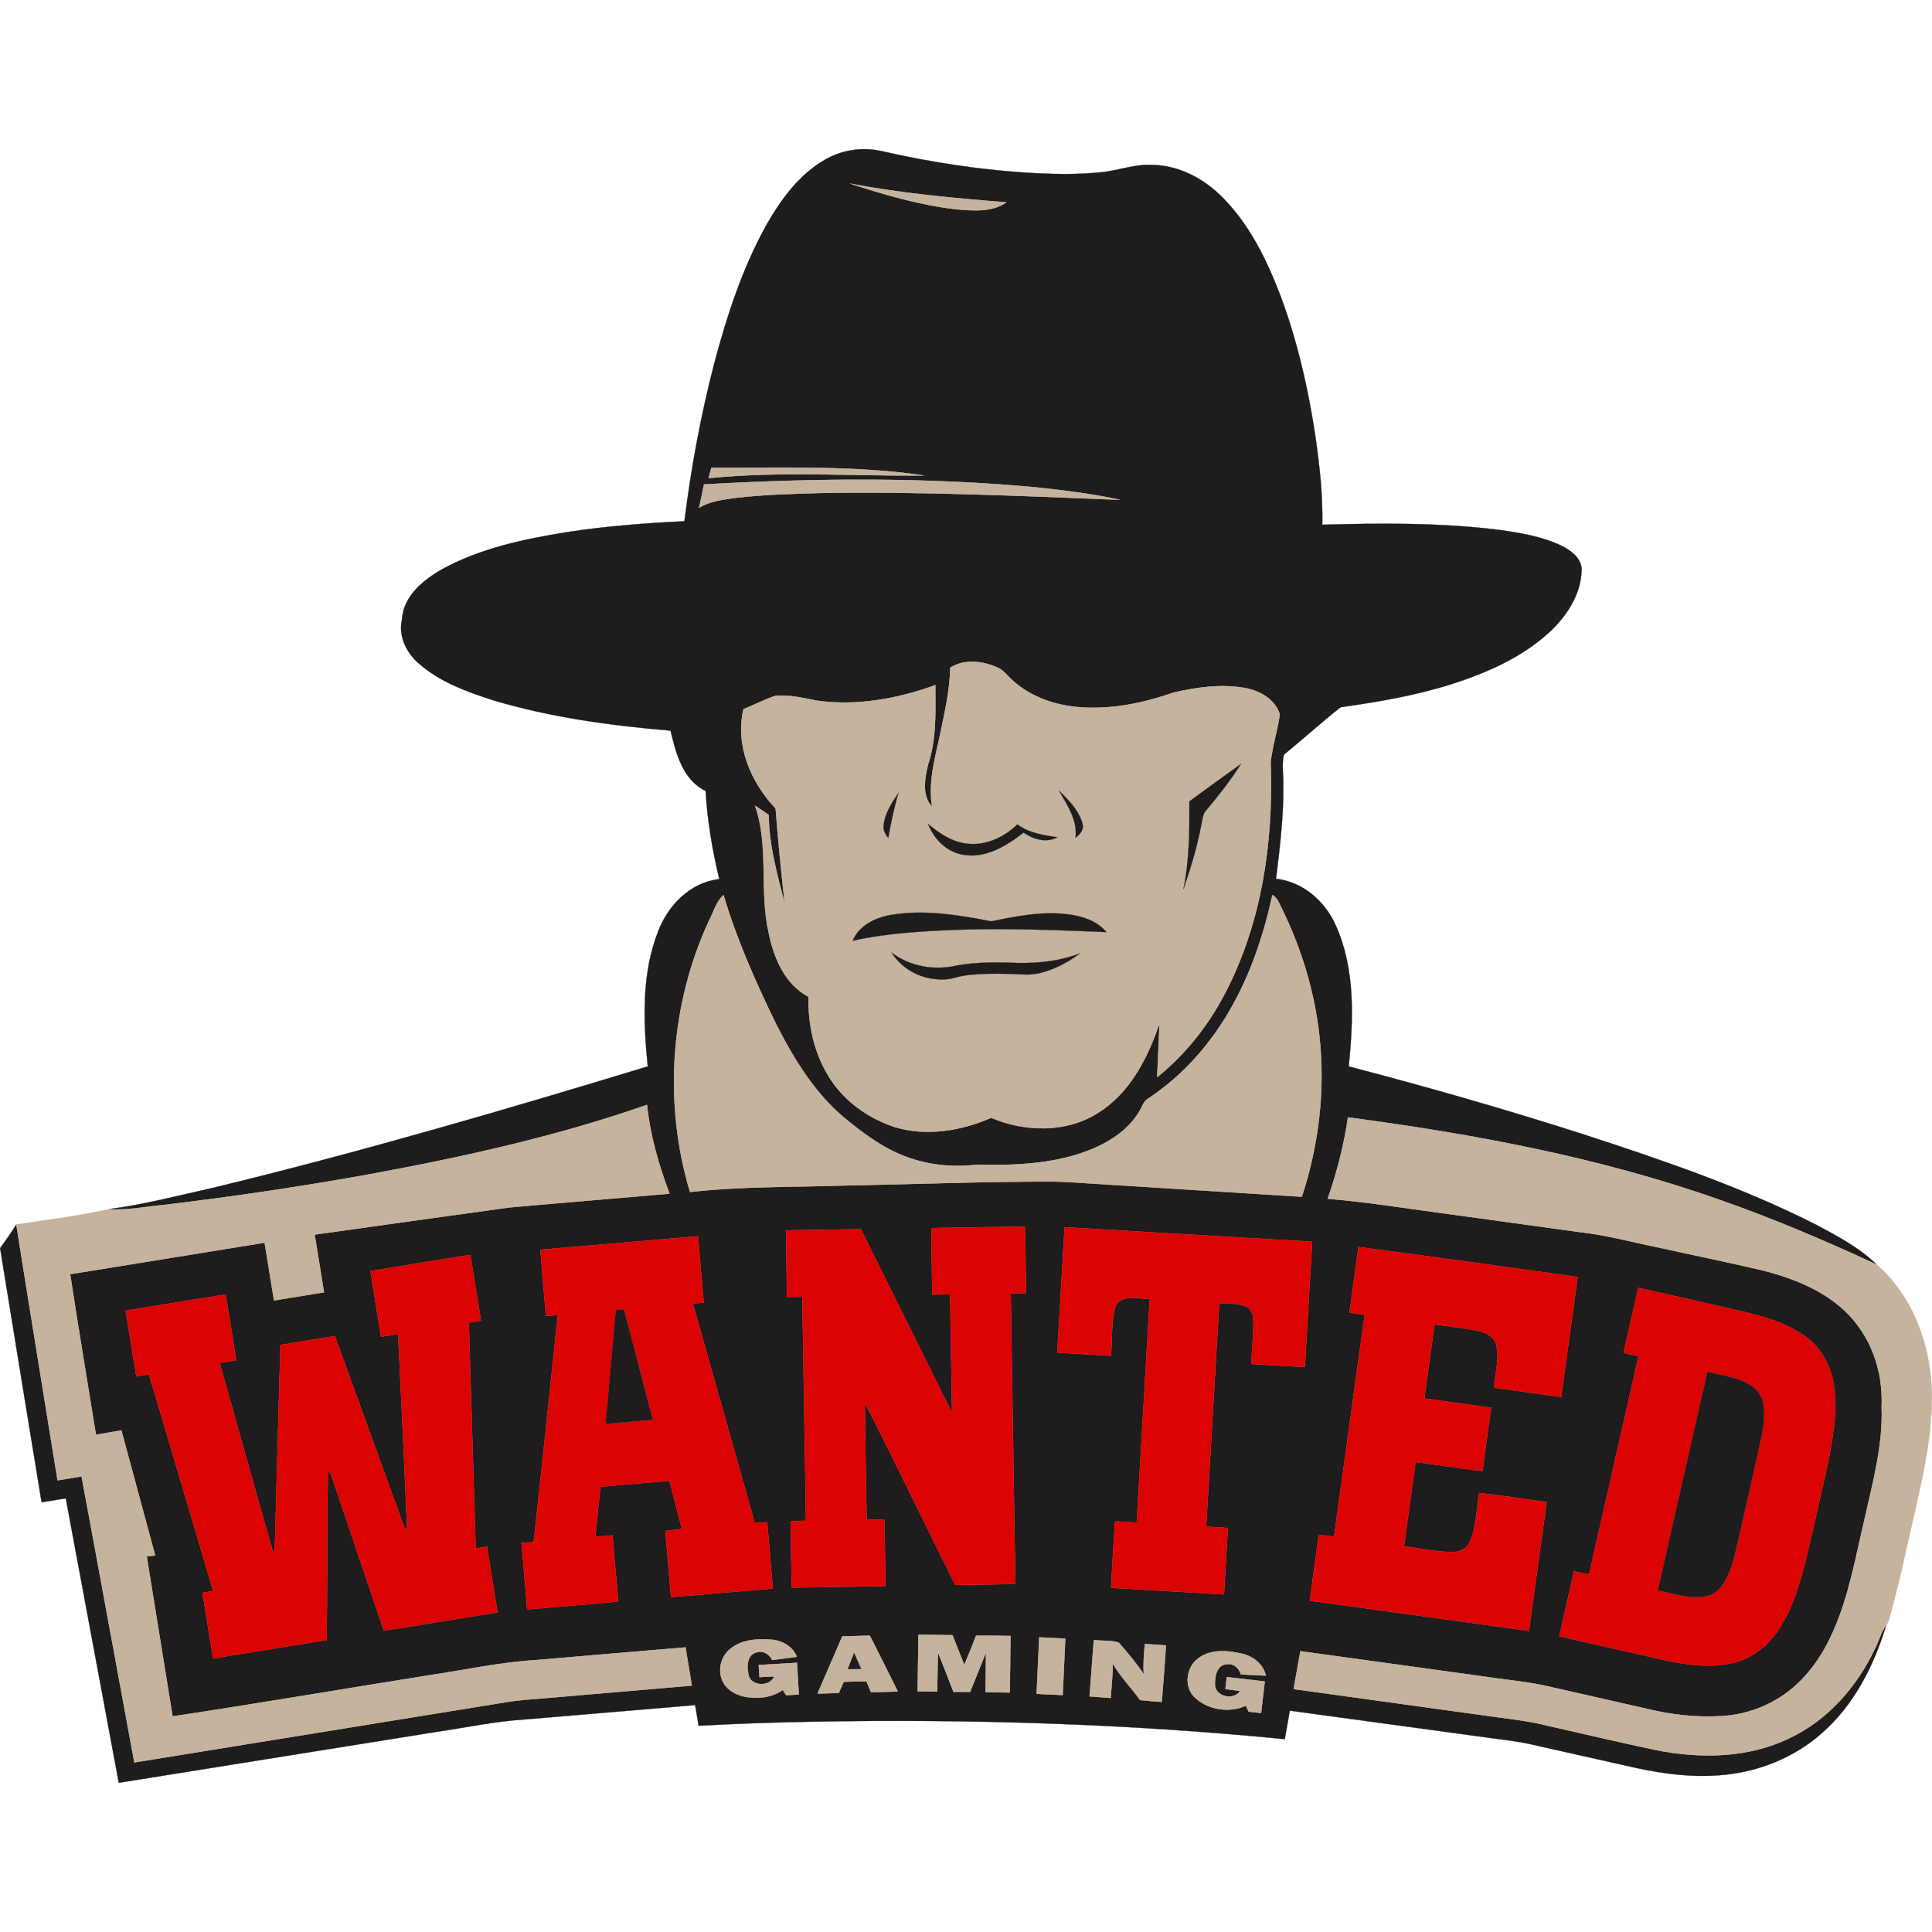 <?xml version="1.0" encoding="utf-8"?>
<svg xmlns="http://www.w3.org/2000/svg" xmlns:xlink="http://www.w3.org/1999/xlink" version="1.1" id="Layer_1" x="0px" y="0px" viewBox="0 0 797.18 797.18" style="enable-background:new 0 0 797.18 797.18;">
<style type="text/css">
	.st0{fill:#1E1C1C;stroke:#1E1C1C;stroke-width:0.094;}
	.st1{fill:#C5B39D;stroke:#C5B39D;stroke-width:0.094;}
	.st2{fill:#DB0303;stroke:#DB0303;stroke-width:0.094;}
</style>
<path class="st0" d="M340.388,65.897c6.92-4.01,15.3-5.32,23.12-3.6c21.19,4.84,42.76,8.11,64.47,9.21&#xD;&#xA;	c8.75,0.4,17.54,0.49,26.26-0.42c7-0.64,13.71-3.37,20.82-3.05c11.35,0.03,21.98,5.76,29.74,13.78&#xD;&#xA;	c10.9,11.14,17.87,25.41,23.41,39.81c7.12,18.98,11.64,38.86,14.63,58.88c1.68,11.92,3.03,23.95,2.77,36.01&#xD;&#xA;	c24.51-0.68,49.14-0.89,73.51,2.19c8.67,1.25,17.51,2.74,25.46,6.61c3.67,1.89,7.66,4.8,8.05,9.27&#xD;&#xA;	c-0.02,10.54-6.26,19.89-13.83,26.73c-11.33,10.21-25.62,16.43-40,21.01c-14.85,4.72-30.26,7.3-45.65,9.5&#xD;&#xA;	c-7.98,6.3-15.53,13.17-23.42,19.6c-0.94,4.34-0.06,8.77-0.22,13.16c0.11,12.74-1.45,25.4-2.99,38.02&#xD;&#xA;	c10.98,1.19,20.13,9.15,24.55,19.02c8.28,18.22,7.37,38.94,5.46,58.41c32.33,8.42,64.45,17.64,96.27,27.82&#xD;&#xA;	c32.81,10.71,65.67,21.84,96.52,37.46c8.79,4.71,17.83,9.42,25.02,16.46c-21.16-9.8-42.63-18.97-64.66-26.67&#xD;&#xA;	c-49.56-17.52-101.49-27.19-153.49-34.06c-1.61,11.44-4.59,22.66-8.35,33.58c15.48,1.26,30.81,3.76,46.2,5.8&#xD;&#xA;	c19.31,2.66,38.62,5.33,57.93,7.98c10.88,1.2,21.45,4.13,32.15,6.29c14.39,3.19,28.84,6.13,43.19,9.49&#xD;&#xA;	c14.99,3.81,30.47,10.34,39.69,23.39c6.9,9.47,9.92,21.36,9.4,32.99c0.6,15.51-3.56,30.58-6.9,45.58&#xD;&#xA;	c-3.73,15.72-6.43,31.85-12.99,46.73c-4.13,9.51-10.1,18.44-18.37,24.85c-7.99,6.23-17.95,9.88-28.07,10.36&#xD;&#xA;	c-10.5,0.64-21.03-0.64-31.22-3.16c-12.59-2.87-25.19-5.71-37.77-8.58c-9.5-2.39-19.29-3.12-28.94-4.61&#xD;&#xA;	c-25.2-3.48-50.39-6.96-75.59-10.43c-0.94,5.2-1.86,10.41-2.77,15.63c28.1,3.91,56.2,7.76,84.3,11.65&#xD;&#xA;	c6.89,0.93,13.82,1.74,20.56,3.51c14.83,3.31,29.61,6.86,44.48,9.98c18.42,3.7,38.4,3.42,55.55-5.01&#xD;&#xA;	c15.49-7.39,27.39-20.92,34.71-36.26c1.8-3.34,2.67-7.14,4.91-10.23c-5.04,16.72-13.31,33.03-26.65,44.64&#xD;&#xA;	c-11.26,9.96-25.83,15.82-40.74,17.16c-12.17,1.18-24.42-0.38-36.3-3c-13.44-3.01-26.88-6.03-40.31-9.05&#xD;&#xA;	c-7.95-2.03-16.15-2.65-24.24-3.87c-25.95-3.54-51.89-7.11-77.84-10.62c-0.69,3.92-1.38,7.84-2.08,11.76&#xD;&#xA;	c-64.45-6.32-129.28-8.37-194.02-7.22c-15.96,0.28-31.91,0.83-47.85,1.69c-0.47-2.84-0.96-5.68-1.42-8.51&#xD;&#xA;	c-23.29,1.95-46.58,3.93-69.87,5.89c-12.43,0.72-24.62,3.38-36.92,5.17c-43.68,7-87.35,14.01-131.04,21&#xD;&#xA;	c-7.29-39.12-14.56-78.24-21.86-117.36c-3.33,0.53-6.66,1.07-9.99,1.59c-5.7-34.94-11.48-69.87-17.11-104.82&#xD;&#xA;	c2.27-3.24,4.65-6.4,6.67-9.79c5.57,35.21,11.34,70.39,17.03,105.58c3.3-0.53,6.6-1.06,9.9-1.61&#xD;&#xA;	c7.34,39.32,14.49,78.68,21.78,118.01c51.24-8.32,102.49-16.59,153.73-24.92c5.22-0.88,10.52-1.13,15.8-1.61&#xD;&#xA;	c20.17-1.73,40.35-3.43,60.52-5.18c-0.87-5.26-1.77-10.52-2.63-15.77c-20.56,1.7-41.11,3.49-61.66,5.23&#xD;&#xA;	c-14.81,0.88-29.32,4.1-43.97,6.25c-35.34,5.61-70.61,11.67-106,16.99c-3.56-22.02-7.14-44.03-10.68-66.04&#xD;&#xA;	c0.88-0.08,2.63-0.24,3.51-0.32c-4.65-17.22-9.3-34.44-13.97-51.65c-3.5,0.59-7,1.19-10.49,1.8c-3.55-22.08-7.27-44.14-10.64-66.24&#xD;&#xA;	c26.74-4.34,53.49-8.68,80.24-12.99c1.3,7.94,2.56,15.88,3.87,23.83c6.88-1.12,13.76-2.22,20.64-3.36&#xD;&#xA;	c-1.3-7.94-2.59-15.88-3.86-23.82c26.83-3.75,53.65-7.54,80.49-11.21c21.97-1.98,43.96-3.74,65.93-5.67&#xD;&#xA;	c-4.42-11.82-8-24.06-9.28-36.66c-37.1,12.96-75.58,21.48-114.17,28.59c-28.12,5.08-56.4,9.27-84.77,12.66&#xD;&#xA;	c-7.71,0.67-15.39,2.39-23.16,1.8c14.55-1.88,28.79-5.64,43.1-8.82c60.32-14.61,119.93-32.02,179.3-50.08&#xD;&#xA;	c-1.85-18.59-2.66-38.16,4.33-55.86c4.11-10.72,13.36-20.13,25.18-21.42c-2.85-11.94-4.94-24.09-5.63-36.37&#xD;&#xA;	c-9.45-4.6-12.26-15.52-14.48-24.9c-24.67-2.07-49.38-5.43-73.15-12.52c-10.85-3.49-21.97-7.51-30.66-15.13&#xD;&#xA;	c-5.14-4.41-8.58-11.3-7.02-18.15c0.55-9.72,8.82-16.39,16.64-20.84c15.89-8.71,33.91-12.43,51.63-15.3&#xD;&#xA;	c15.99-2.45,32.13-3.69,48.28-4.46c2.74-21.93,6.76-43.72,12.31-65.12c5.22-19.71,11.62-39.3,21.55-57.19&#xD;&#xA;	C322.268,82.297,329.718,72.007,340.388,65.897 M350.658,75.717c14.45,4.74,29.19,9,44.35,10.69c6.77,0.53,14.37,1.23,20.25-2.92&#xD;&#xA;	C393.638,81.757,371.988,79.817,350.658,75.717 M293.508,192.997c-0.38,1.44-0.76,2.87-1.14,4.31c29.56-3.01,59.34-0.81,88.98-1.11&#xD;&#xA;	C352.268,191.927,322.798,193.137,293.508,192.997 M290.488,199.867c-0.66,3.23-1.31,6.46-2.06,9.67c4.41-2.69,9.61-3.34,14.63-4.05&#xD;&#xA;	c11.96-1.42,24.02-1.74,36.05-2.07c41.05-0.65,82.09,1.19,123.09,2.83c-11.24-2.48-22.68-3.84-34.11-5.1&#xD;&#xA;	C382.358,196.857,336.308,197.287,290.488,199.867 M392.118,275.497c-0.23,9.8-2.55,19.4-4.52,28.96c-2.07,9.3-4.62,18.82-3,28.41&#xD;&#xA;	c-4.41-4.7-2.96-11.66-1.7-17.31c3.58-10.56,3.09-21.89,3.04-32.88c-15.54,5.67-32.41,8.73-48.92,6.41&#xD;&#xA;	c-5.63-1.09-11.3-2.49-17.07-1.99c-4.51,1.52-8.74,3.74-13.16,5.49c-3.55,14.86,3.02,30.28,13.24,40.99&#xD;&#xA;	c1,13.12,2.31,26.21,3.77,39.29c-3.11-11.98-6.49-24.09-6.61-36.57c-1.81-1.38-3.75-2.59-5.64-3.85c5.86,16.82,1.7,34.91,5.55,52.07&#xD;&#xA;	c2.02,10.45,6.63,21.56,16.51,26.8c-0.24,11.3,2.23,22.84,8.15,32.55c6.04,10.12,16.14,17.4,27.22,21.12&#xD;&#xA;	c13.21,4.04,27.55,1.67,40-3.76c13.89,5.86,30.79,6.34,43.85-1.89c13.33-8.14,20.77-22.78,25.61-37.12&#xD;&#xA;	c-0.29,7.41-0.66,14.82-0.97,22.23c10.52-8.39,19.19-18.96,25.85-30.63c16.94-29.97,22.22-65.25,20.98-99.27&#xD;&#xA;	c0.7-6.7,2.9-13.16,3.77-19.84c-1.95-6.1-8.11-9.66-14.1-10.78c-9.89-1.82-20.08-0.4-29.78,1.85c-12.2,4.27-25.15,6.97-38.12,6.08&#xD;&#xA;	c-10.42-0.69-20.97-4.24-28.67-11.5c-1.94-1.72-3.46-4.05-5.98-4.98C405.368,272.687,397.948,271.797,392.118,275.497&#xD;&#xA;	 M292.498,379.977c-16.04,34.74-18.75,75.23-7.8,111.87c21.07-2.38,42.29-1.99,63.45-2.68c27.98-0.52,55.96-1.61,83.96-1.64&#xD;&#xA;	c7.35-0.08,14.68,0.67,22.02,1.06c27.68,1.73,55.36,3.5,83.04,5.22c6.98-21.27,9.71-44.01,7.25-66.28&#xD;&#xA;	c-1.95-18.07-7.29-35.7-15.2-52.03c-1.17-2.22-1.94-4.87-4.19-6.24c-3.42,15.6-8.4,30.97-16.14,44.99&#xD;&#xA;	c-8.44,15.5-20.33,29.29-35.12,39.03c-2,1.1-2.5,3.48-3.65,5.28c-4.18,7.13-11.31,12-18.75,15.25c-15.18,6.48-32.02,7.15-48.29,6.75&#xD;&#xA;	c-9.97,1.22-20.22,0.2-29.62-3.43c-9.13-3.43-17.03-9.35-24.53-15.45c-12.86-10.57-21.6-25.09-29.01-39.77&#xD;&#xA;	c-8.26-17.04-16.02-34.41-21.36-52.61C295.418,372.067,294.438,376.397,292.498,379.977 M384.238,506.717&#xD;&#xA;	c0.11,9.16,0.29,18.31,0.41,27.47c2.46-0.05,4.92-0.07,7.39-0.1c0.22,16.28,0.53,32.57,0.77,48.85&#xD;&#xA;	c-12.54-25.24-25.04-50.5-37.56-75.75c-10.32,0.12-20.64,0.31-30.95,0.48c0.11,9.16,0.29,18.32,0.42,27.48&#xD;&#xA;	c2.11-0.04,4.22-0.05,6.33-0.08c0.53,30.81,1,61.62,1.5,92.43c-2.12,0.02-4.23,0.06-6.34,0.1c0.15,9.16,0.29,18.33,0.45,27.49&#xD;&#xA;	c12.9-0.2,25.81-0.41,38.72-0.62c-0.15-9.17-0.27-18.33-0.46-27.5c-2.44,0.04-4.88,0.07-7.31,0.13c-0.29-16.07-0.62-32.14-0.73-48.2&#xD;&#xA;	c12.69,24.89,24.82,50.08,37.27,75.1c8.27-0.13,16.55-0.26,24.82-0.4c-0.61-39.98-1.3-79.95-1.91-119.93&#xD;&#xA;	c2.1-0.04,4.21-0.08,6.33-0.11c-0.15-9.16-0.28-18.32-0.45-27.48C410.038,506.297,397.138,506.457,384.238,506.717 M439.268,506.357&#xD;&#xA;	c-1.01,17.25-2.05,34.5-3.03,51.76c7.37,0.43,14.74,0.86,22.11,1.29c0.78-6.84-0.02-13.97,2-20.59c2.71-5.02,9.44-2.8,14.05-2.85&#xD;&#xA;	c-1.77,30.76-3.6,61.51-5.38,92.26c-3-0.16-5.99-0.33-8.98-0.5c-0.58,9.14-1.09,18.29-1.61,27.44c15.53,0.92,31.07,1.83,46.61,2.74&#xD;&#xA;	c0.55-9.15,1.09-18.29,1.61-27.44c-2.99-0.19-5.98-0.38-8.96-0.55c1.78-30.76,3.58-61.52,5.41-92.28c3.77,0.33,7.77-0.01,11.3,1.6&#xD;&#xA;	c2.31,1.14,2.74,3.99,2.78,6.31c-0.04,5.76-0.65,11.5-0.87,17.26c7.36,0.44,14.73,0.87,22.1,1.29c1.01-17.25,2.04-34.5,3.02-51.75&#xD;&#xA;	C507.378,510.337,473.318,508.327,439.268,506.357 M222.938,515.647c0.75,9.12,1.56,18.24,2.32,27.37c1.62-0.13,3.25-0.26,4.88-0.38&#xD;&#xA;	c-3.33,31.22-6.46,62.46-9.96,93.65c-1.67,0.12-3.34,0.25-5,0.4c0.77,9.13,1.55,18.26,2.33,27.39c12.53-1.1,25.09-2.02,37.61-3.28&#xD;&#xA;	c-0.86-9.1-1.56-18.2-2.37-27.3c-2.37,0.19-4.75,0.37-7.11,0.58c0.7-6.88,1.39-13.75,2.13-20.62c9.48-0.85,18.97-1.64,28.45-2.44&#xD;&#xA;	c1.76,6.61,3.39,13.26,5.2,19.86c-2.29,0.41-4.61,0.52-6.91,0.78c0.76,9.12,1.53,18.24,2.33,27.36c14.01-1.16,28.02-2.41,42.03-3.55&#xD;&#xA;	c-0.72-9.14-1.54-18.26-2.31-27.39c-1.72,0.11-3.42,0.24-5.12,0.37c-8.49-30.2-17.05-60.37-25.53-90.56&#xD;&#xA;	c1.48-0.15,2.96-0.28,4.45-0.41c-0.77-9.12-1.55-18.25-2.33-27.37C266.328,511.937,244.638,513.787,222.938,515.647&#xD;&#xA;	 M560.508,514.507c-1.18,9.04-2.5,18.07-3.7,27.12c2.08,0.29,4.16,0.59,6.26,0.89c-4.2,30.52-8.41,61.03-12.62,91.55&#xD;&#xA;	c-2.1-0.29-4.19-0.56-6.28-0.83c-1.25,9.08-2.53,18.15-3.74,27.24c30.16,4.13,60.3,8.34,90.45,12.46&#xD;&#xA;	c2.44-17.73,4.9-35.45,7.32-53.18c-9.3-1.25-18.57-2.68-27.88-3.76c-1.1,6.67-1.15,13.68-3.76,20.01c-1.14,3.04-4.42,4.44-7.47,4.37&#xD;&#xA;	c-6.66-0.08-13.19-1.57-19.78-2.31c1.59-11.6,3.19-23.2,4.8-34.79c9.21,1.19,18.38,2.67,27.62,3.69c1.08-8.72,2.39-17.41,3.54-26.13&#xD;&#xA;	c-9.18-1.29-18.37-2.51-27.55-3.82c1.41-10.18,2.79-20.35,4.22-30.52c4.21,0.56,8.41,1.15,12.62,1.72&#xD;&#xA;	c4.35,0.75,10.05,1.03,12.41,5.42c2.12,6.15-0.11,12.7-0.59,18.96c9.26,1.27,18.52,2.57,27.79,3.83c2.3-16.52,4.58-33.03,6.83-49.55&#xD;&#xA;	C620.828,522.787,590.698,518.407,560.508,514.507 M152.838,524.457c1.44,9.04,2.91,18.08,4.38,27.13c2.35-0.38,4.69-0.76,7.05-1.12&#xD;&#xA;	c1.24,27.19,2.69,54.38,3.72,81.59c-2.54-4.1-3.49-8.94-5.33-13.35c-8.17-22.47-16.31-44.95-24.49-67.42&#xD;&#xA;	c-7.5,1.21-14.99,2.4-22.47,3.66c-0.79,27.92-1.53,55.84-2.31,83.76c-0.05,0.72-0.25,1.42-0.59,2.08&#xD;&#xA;	c-7.56-26.09-14.75-52.28-22.13-78.42c2.25-0.36,4.51-0.74,6.78-1.07c-1.32-9.07-2.89-18.11-4.34-27.17&#xD;&#xA;	c-13.76,2.19-27.51,4.44-41.26,6.67c1.45,9.05,2.92,18.09,4.38,27.14c1.74-0.28,3.49-0.57,5.23-0.83&#xD;&#xA;	c8.87,29.77,17.67,59.56,26.49,89.34c-1.48,0.24-2.95,0.49-4.42,0.75c1.46,9.04,2.92,18.08,4.39,27.12&#xD;&#xA;	c15.63-2.51,31.26-5.04,46.89-7.59c0.27-23.27,0.13-46.55,0.52-69.82c1.6,1.47,1.94,3.7,2.66,5.65&#xD;&#xA;	c6.74,20.12,13.64,40.18,20.36,60.3c15.68-2.39,31.31-5.05,46.97-7.55c-1.44-9.04-2.92-18.07-4.37-27.11&#xD;&#xA;	c-1.56,0.21-3.11,0.44-4.66,0.67c-0.92-31.05-1.94-62.1-2.83-93.15c1.66-0.29,3.34-0.55,5.02-0.82c-1.45-9.05-2.91-18.1-4.4-27.14&#xD;&#xA;	C180.328,519.987,166.578,522.187,152.838,524.457 M675.988,531.377c-2.04,8.93-4.08,17.86-6.06,26.81c2.04,0.45,4.1,0.94,6.15,1.41&#xD;&#xA;	c-6.79,30.03-13.62,60.05-20.41,90.08c-2.08-0.44-4.16-0.86-6.22-1.31c-2.01,8.93-4.04,17.85-6.07,26.77&#xD;&#xA;	c14.77,3.39,29.55,6.73,44.33,10.07c9.14,1.91,18.78,3.16,27.96,0.79c7.09-1.81,13.23-6.45,17.42-12.39&#xD;&#xA;	c5.94-8.38,8.99-18.36,11.62-28.17c3.11-12.72,5.85-25.53,8.78-38.29c2.43-11.35,4.76-23.02,3.33-34.67&#xD;&#xA;	c-0.98-8.15-5.03-16.04-11.73-20.93c-7.77-5.64-17.2-8.31-26.43-10.5C704.438,537.807,690.218,534.567,675.988,531.377&#xD;&#xA;	 M347.548,675.197c-3.43,7.86-6.82,15.74-10.22,23.61c2.92-0.07,5.84-0.14,8.77-0.23c0.67-1.56,1.36-3.1,2.05-4.63&#xD;&#xA;	c3.12-0.12,6.25-0.19,9.37-0.13c0.62,1.46,1.26,2.94,1.89,4.42c3.68-0.08,7.37-0.16,11.05-0.3c-3.81-7.7-7.68-15.37-11.56-23.04&#xD;&#xA;	C355.118,674.997,351.328,675.097,347.548,675.197 M378.958,674.517c-0.11,7.78-0.2,15.56-0.33,23.35c2.7,0.03,5.4,0.07,8.1,0.1&#xD;&#xA;	c0.11-5.39,0.1-10.78,0.28-16.16c2.24,5.38,4.24,10.85,6.39,16.26c2.28,0.02,4.58,0.05,6.88,0.06c2.17-5.42,4.35-10.85,6.55-16.26&#xD;&#xA;	c0,5.46-0.12,10.92-0.19,16.38c3.34,0.04,6.69,0.08,10.03,0.12c0.07-7.78,0.23-15.56,0.29-23.34c-4.74-0.03-9.48-0.23-14.21-0.09&#xD;&#xA;	c-1.54,4.03-3.17,8.04-4.87,12.01c-1.67-4.07-3.23-8.16-4.86-12.24C388.328,674.627,383.648,674.587,378.958,674.517&#xD;&#xA;	 M427.718,698.927c3.59,0.17,7.17,0.34,10.77,0.49c0.35-7.77,0.72-15.54,1.07-23.31c-3.59-0.18-7.18-0.35-10.76-0.51&#xD;&#xA;	C428.418,683.377,428.058,691.147,427.718,698.927 M301.018,680.597c-3.64,3.1-4.88,8.58-2.93,12.95c1.6,3.63,5.4,5.74,9.13,6.55&#xD;&#xA;	c5.33,1,11.23,0.47,15.73-2.81c0.36,0.55,1.07,1.66,1.43,2.21c1.74-0.12,3.48-0.23,5.24-0.33c-0.27-4.36-0.53-8.72-0.78-13.08&#xD;&#xA;	c-5.26,0.29-10.52,0.63-15.78,0.92c0.1,1.67,0.21,3.34,0.32,5.03c2.01-0.14,4.02-0.26,6.04-0.32c-1.73,4.64-10.19,4.08-10.64-1.13&#xD;&#xA;	c-0.72-3.15-0.45-7.97,3.44-8.78c2.72-0.93,5.23,0.78,6.43,3.16c3.38-0.46,6.77-0.87,10.15-1.33c-1.68-4.35-6.16-6.8-10.63-7.1&#xD;&#xA;	C312.288,676.067,305.658,676.547,301.018,680.597 M451.328,676.687c-0.59,7.76-1.2,15.51-1.77,23.27c2.9,0.23,5.81,0.46,8.72,0.67&#xD;&#xA;	c0.36-4.71,0.84-9.42,0.89-14.14c3.21,5.4,7.61,9.93,11.29,15c2.96,0.32,5.93,0.55,8.91,0.76c0.56-7.78,1.3-15.54,1.7-23.32&#xD;&#xA;	c-2.9-0.2-5.79-0.42-8.67-0.62c-0.38,4.17-0.75,8.36-0.43,12.56c-3.06-4.64-6.68-8.88-10.31-13.06&#xD;&#xA;	C458.408,676.697,454.728,677.167,451.328,676.687 M494.018,684.577c-4.54,3.61-5.48,11.15-1.4,15.45&#xD;&#xA;	c5.37,5.48,14.5,6.96,21.43,3.78c0.38,0.8,0.77,1.62,1.16,2.45c1.71,0.18,3.41,0.37,5.14,0.58c0.52-4.35,1.03-8.69,1.52-13.04&#xD;&#xA;	c-5.24-0.59-10.46-1.24-15.69-1.82c-0.2,1.64-0.38,3.29-0.56,4.96c2,0.23,4.01,0.49,6.01,0.82c-2.65,4.23-10.86,2.11-10.29-3.18&#xD;&#xA;	c-0.07-3.08,0.9-7.53,4.64-7.86c2.89-0.55,5.28,1.47,6.02,4.16c3.43,0.22,6.87,0.39,10.32,0.52c-1.05-4.84-5.36-8.09-10.02-9.09&#xD;&#xA;	C506.298,680.907,499.068,680.367,494.018,684.577z"/>
<path class="st1" d="M350.658,75.717c21.33,4.1,42.98,6.04,64.6,7.77c-5.88,4.15-13.48,3.45-20.25,2.92&#xD;&#xA;	C379.848,84.717,365.108,80.457,350.658,75.717z"/>
<path class="st1" d="M293.508,192.997c29.29,0.14,58.76-1.07,87.84,3.2c-29.64,0.3-59.42-1.9-88.98,1.11&#xD;&#xA;	C292.748,195.867,293.128,194.437,293.508,192.997z"/>
<path class="st1" d="M290.488,199.867c45.82-2.58,91.87-3.01,137.6,1.28c11.43,1.26,22.87,2.62,34.11,5.1&#xD;&#xA;	c-41-1.64-82.04-3.48-123.09-2.83c-12.03,0.33-24.09,0.65-36.05,2.07c-5.02,0.71-10.22,1.36-14.63,4.05&#xD;&#xA;	C289.178,206.327,289.828,203.097,290.488,199.867z"/>
<path class="st1" d="M392.118,275.497c5.83-3.7,13.25-2.81,19.3-0.12c2.52,0.93,4.04,3.26,5.98,4.98&#xD;&#xA;	c7.7,7.26,18.25,10.81,28.67,11.5c12.97,0.89,25.92-1.81,38.12-6.08c9.7-2.25,19.89-3.67,29.78-1.85&#xD;&#xA;	c5.99,1.12,12.15,4.68,14.1,10.78c-0.87,6.68-3.07,13.14-3.77,19.84c1.24,34.02-4.04,69.3-20.98,99.27&#xD;&#xA;	c-6.66,11.67-15.33,22.24-25.85,30.63c0.31-7.41,0.68-14.82,0.97-22.23c-4.84,14.34-12.28,28.98-25.61,37.12&#xD;&#xA;	c-13.06,8.23-29.96,7.75-43.85,1.89c-12.45,5.43-26.79,7.8-40,3.76c-11.08-3.72-21.18-11-27.22-21.12&#xD;&#xA;	c-5.92-9.71-8.39-21.25-8.15-32.55c-9.88-5.24-14.49-16.35-16.51-26.8c-3.85-17.16,0.31-35.25-5.55-52.07&#xD;&#xA;	c1.89,1.26,3.83,2.47,5.64,3.85c0.12,12.48,3.5,24.59,6.61,36.57c-1.46-13.08-2.77-26.17-3.77-39.29&#xD;&#xA;	c-10.22-10.71-16.79-26.13-13.24-40.99c4.42-1.75,8.65-3.97,13.16-5.49c5.77-0.5,11.44,0.9,17.07,1.99&#xD;&#xA;	c16.51,2.32,33.38-0.74,48.92-6.41c0.05,10.99,0.54,22.32-3.04,32.88c-1.26,5.65-2.71,12.61,1.7,17.31&#xD;&#xA;	c-1.62-9.59,0.93-19.11,3-28.41C389.568,294.897,391.888,285.297,392.118,275.497 M490.758,330.657&#xD;&#xA;	c0.06,12.09,0.02,24.29-2.45,36.18c3.11-8.84,5.8-17.86,7.49-27.08c0.39-1.89,0.5-4,1.95-5.44c5.11-6.12,10.08-12.38,14.33-19.13&#xD;&#xA;	C504.938,320.297,497.858,325.497,490.758,330.657 M436.918,326.227c3.44,5.95,7.76,12.2,6.86,19.46c1.89-1.37,3.68-3.48,2.84-5.97&#xD;&#xA;	C445.078,334.267,440.908,330.037,436.918,326.227 M364.588,340.637c-0.28,1.95,0.82,3.64,1.91,5.14c1.14-6.26,2.39-12.5,4.24-18.6&#xD;&#xA;	C367.958,331.257,365.078,335.607,364.588,340.637 M382.948,339.987c2.39,6.12,7.47,11.45,14.13,12.63&#xD;&#xA;	c9.37,1.88,18.17-3.54,25.25-9.08c4.01,2.79,9.39,4.4,13.98,1.95c-5.71-0.91-11.75-1.73-16.5-5.32c-5.66,5.45-13.62,9.15-21.59,7.82&#xD;&#xA;	C392.358,347.137,387.388,343.677,382.948,339.987 M367.908,377.467c-6.52,1.07-13.37,4.22-16.06,10.69&#xD;&#xA;	c7.25-1.61,14.61-2.62,22.01-3.26c27.51-2.4,55.16-1.49,82.7-0.28c-4.04-4.85-10.43-6.75-16.48-7.44&#xD;&#xA;	c-10.44-1.21-20.86,0.89-31.04,2.97C395.548,377.557,381.628,375.207,367.908,377.467 M367.848,393.017&#xD;&#xA;	c4.14,6.58,11.53,10.73,19.26,11.07c4.28,0.62,8.27-1.39,12.47-1.77c5.47-0.58,10.98-0.65,16.48-0.49c4.31,0.1,8.7,0.76,12.96-0.31&#xD;&#xA;	c6.07-1.45,11.69-4.45,16.66-8.18c-8.12,3.2-16.93,4.12-25.59,4.01c-8.42-0.37-16.93-0.45-25.25,1.03&#xD;&#xA;	C385.658,400.547,375.398,398.847,367.848,393.017z"/>
<path class="st0" d="M490.758,330.657c7.1-5.16,14.18-10.36,21.32-15.47c-4.25,6.75-9.22,13.01-14.33,19.13&#xD;&#xA;	c-1.45,1.44-1.56,3.55-1.95,5.44c-1.69,9.22-4.38,18.24-7.49,27.08C490.778,354.947,490.818,342.747,490.758,330.657z"/>
<path class="st0" d="M436.918,326.227c3.99,3.81,8.16,8.04,9.7,13.49c0.84,2.49-0.95,4.6-2.84,5.97&#xD;&#xA;	C444.678,338.427,440.358,332.177,436.918,326.227z"/>
<path class="st0" d="M364.588,340.637c0.49-5.03,3.37-9.38,6.15-13.46c-1.85,6.1-3.1,12.34-4.24,18.6&#xD;&#xA;	C365.408,344.277,364.308,342.587,364.588,340.637z"/>
<path class="st0" d="M382.948,339.987c4.44,3.69,9.41,7.15,15.27,8c7.97,1.33,15.93-2.37,21.59-7.82c4.75,3.59,10.79,4.41,16.5,5.32&#xD;&#xA;	c-4.59,2.45-9.97,0.84-13.98-1.95c-7.08,5.54-15.88,10.96-25.25,9.08C390.418,351.437,385.338,346.107,382.948,339.987z"/>
<path class="st1" d="M292.498,379.977c1.94-3.58,2.92-7.91,6.06-10.68c5.34,18.2,13.1,35.57,21.36,52.61&#xD;&#xA;	c7.41,14.68,16.15,29.2,29.01,39.77c7.5,6.1,15.4,12.02,24.53,15.45c9.4,3.63,19.65,4.65,29.62,3.43&#xD;&#xA;	c16.27,0.4,33.11-0.27,48.29-6.75c7.44-3.25,14.57-8.12,18.75-15.25c1.15-1.8,1.65-4.18,3.65-5.28&#xD;&#xA;	c14.79-9.74,26.68-23.53,35.12-39.03c7.74-14.02,12.72-29.39,16.14-44.99c2.25,1.37,3.02,4.02,4.19,6.24&#xD;&#xA;	c7.91,16.33,13.25,33.96,15.2,52.03c2.46,22.27-0.27,45.01-7.25,66.28c-27.68-1.72-55.36-3.49-83.04-5.22&#xD;&#xA;	c-7.34-0.39-14.67-1.14-22.02-1.06c-28,0.03-55.98,1.12-83.96,1.64c-21.16,0.69-42.38,0.3-63.45,2.68&#xD;&#xA;	C273.748,455.207,276.458,414.717,292.498,379.977z"/>
<path class="st0" d="M367.908,377.467c13.72-2.26,27.64,0.09,41.13,2.68c10.18-2.08,20.6-4.18,31.04-2.97&#xD;&#xA;	c6.05,0.69,12.44,2.59,16.48,7.44c-27.54-1.21-55.19-2.12-82.7,0.28c-7.4,0.64-14.76,1.65-22.01,3.26&#xD;&#xA;	C354.538,381.687,361.388,378.537,367.908,377.467z"/>
<path class="st0" d="M367.848,393.017c7.55,5.83,17.81,7.53,26.99,5.36c8.32-1.48,16.83-1.4,25.25-1.03&#xD;&#xA;	c8.66,0.11,17.47-0.81,25.59-4.01c-4.97,3.73-10.59,6.73-16.66,8.18c-4.26,1.07-8.65,0.41-12.96,0.31&#xD;&#xA;	c-5.5-0.16-11.01-0.09-16.48,0.49c-4.2,0.38-8.19,2.39-12.47,1.77C379.378,403.747,371.988,399.597,367.848,393.017z"/>
<path class="st1" d="M152.808,484.467c38.59-7.11,77.07-15.63,114.17-28.59c1.28,12.6,4.86,24.84,9.28,36.66&#xD;&#xA;	c-21.97,1.93-43.96,3.69-65.93,5.67c-26.84,3.67-53.66,7.46-80.49,11.21c1.27,7.94,2.56,15.88,3.86,23.82&#xD;&#xA;	c-6.88,1.14-13.76,2.24-20.64,3.36c-1.31-7.95-2.57-15.89-3.87-23.83c-26.75,4.31-53.5,8.65-80.24,12.99&#xD;&#xA;	c3.37,22.1,7.09,44.16,10.64,66.24c3.49-0.61,6.99-1.21,10.49-1.8c4.67,17.21,9.32,34.43,13.97,51.65&#xD;&#xA;	c-0.88,0.08-2.63,0.24-3.51,0.32c3.54,22.01,7.12,44.02,10.68,66.04c35.39-5.32,70.66-11.38,106-16.99&#xD;&#xA;	c14.65-2.15,29.16-5.37,43.97-6.25c20.55-1.74,41.1-3.53,61.66-5.23c0.86,5.25,1.76,10.51,2.63,15.77&#xD;&#xA;	c-20.17,1.75-40.35,3.45-60.52,5.18c-5.28,0.48-10.58,0.73-15.8,1.61c-51.24,8.33-102.49,16.6-153.73,24.92&#xD;&#xA;	c-7.29-39.33-14.44-78.69-21.78-118.01c-3.3,0.55-6.6,1.08-9.9,1.61c-5.69-35.19-11.46-70.37-17.03-105.58&#xD;&#xA;	c12.72-1.97,25.6-3.43,38.16-6.31c7.77,0.59,15.45-1.13,23.16-1.8C96.408,493.737,124.688,489.547,152.808,484.467z"/>
<path class="st1" d="M556.188,461.047c52,6.87,103.93,16.54,153.49,34.06c22.03,7.7,43.5,16.87,64.66,26.67&#xD;&#xA;	c16.83,14.67,23.89,38.02,22.66,59.85c-0.6,14.55-3.88,28.8-7.05,42.96c-3.25,13.98-6.18,28.04-9.99,41.89&#xD;&#xA;	c-0.44,1.4-0.69,2.94-1.67,4.1c-2.24,3.09-3.11,6.89-4.91,10.23c-7.32,15.34-19.22,28.87-34.71,36.26&#xD;&#xA;	c-17.15,8.43-37.13,8.71-55.55,5.01c-14.87-3.12-29.65-6.67-44.48-9.98c-6.74-1.77-13.67-2.58-20.56-3.51&#xD;&#xA;	c-28.1-3.89-56.2-7.74-84.3-11.65c0.91-5.22,1.83-10.43,2.77-15.63c25.2,3.47,50.39,6.95,75.59,10.43&#xD;&#xA;	c9.65,1.49,19.44,2.22,28.94,4.61c12.58,2.87,25.18,5.71,37.77,8.58c10.19,2.52,20.72,3.8,31.22,3.16&#xD;&#xA;	c10.12-0.48,20.08-4.13,28.07-10.36c8.27-6.41,14.24-15.34,18.37-24.85c6.56-14.88,9.26-31.01,12.99-46.73&#xD;&#xA;	c3.34-15,7.5-30.07,6.9-45.58c0.52-11.63-2.5-23.52-9.4-32.99c-9.22-13.05-24.7-19.58-39.69-23.39c-14.35-3.36-28.8-6.3-43.19-9.49&#xD;&#xA;	c-10.7-2.16-21.27-5.09-32.15-6.29c-19.31-2.65-38.62-5.32-57.93-7.98c-15.39-2.04-30.72-4.54-46.2-5.8&#xD;&#xA;	C551.598,483.707,554.578,472.487,556.188,461.047z"/>
<path class="st2" d="M384.238,506.717c12.9-0.26,25.8-0.42,38.7-0.64c0.17,9.16,0.3,18.32,0.45,27.48&#xD;&#xA;	c-2.12,0.03-4.23,0.07-6.33,0.11c0.61,39.98,1.3,79.95,1.91,119.93c-8.27,0.14-16.55,0.27-24.82,0.4&#xD;&#xA;	c-12.45-25.02-24.58-50.21-37.27-75.1c0.11,16.06,0.44,32.13,0.73,48.2c2.43-0.06,4.87-0.09,7.31-0.13&#xD;&#xA;	c0.19,9.17,0.31,18.33,0.46,27.5c-12.91,0.21-25.82,0.42-38.72,0.62c-0.16-9.16-0.3-18.33-0.45-27.49c2.11-0.04,4.22-0.08,6.34-0.1&#xD;&#xA;	c-0.5-30.81-0.97-61.62-1.5-92.43c-2.11,0.03-4.22,0.04-6.33,0.08c-0.13-9.16-0.31-18.32-0.42-27.48&#xD;&#xA;	c10.31-0.17,20.63-0.36,30.95-0.48c12.52,25.25,25.02,50.51,37.56,75.75c-0.24-16.28-0.55-32.57-0.77-48.85&#xD;&#xA;	c-2.47,0.03-4.93,0.05-7.39,0.1C384.528,525.027,384.348,515.877,384.238,506.717z"/>
<path class="st2" d="M439.268,506.357c34.05,1.97,68.11,3.98,102.16,5.99c-0.98,17.25-2.01,34.5-3.02,51.75&#xD;&#xA;	c-7.37-0.42-14.74-0.85-22.1-1.29c0.22-5.76,0.83-11.5,0.87-17.26c-0.04-2.32-0.47-5.17-2.78-6.31c-3.53-1.61-7.53-1.27-11.3-1.6&#xD;&#xA;	c-1.83,30.76-3.63,61.52-5.41,92.28c2.98,0.17,5.97,0.36,8.96,0.55c-0.52,9.15-1.06,18.29-1.61,27.44&#xD;&#xA;	c-15.54-0.91-31.08-1.82-46.61-2.74c0.52-9.15,1.03-18.3,1.61-27.44c2.99,0.17,5.98,0.34,8.98,0.5c1.78-30.75,3.61-61.5,5.38-92.26&#xD;&#xA;	c-4.61,0.05-11.34-2.17-14.05,2.85c-2.02,6.62-1.22,13.75-2,20.59c-7.37-0.43-14.74-0.86-22.11-1.29&#xD;&#xA;	C437.218,540.857,438.258,523.607,439.268,506.357z"/>
<path class="st2" d="M222.938,515.647c21.7-1.86,43.39-3.71,65.09-5.54c0.78,9.12,1.56,18.25,2.33,27.37&#xD;&#xA;	c-1.49,0.13-2.97,0.26-4.45,0.41c8.48,30.19,17.04,60.36,25.53,90.56c1.7-0.13,3.4-0.26,5.12-0.37c0.77,9.13,1.59,18.25,2.31,27.39&#xD;&#xA;	c-14.01,1.14-28.02,2.39-42.03,3.55c-0.8-9.12-1.57-18.24-2.33-27.36c2.3-0.26,4.62-0.37,6.91-0.78c-1.81-6.6-3.44-13.25-5.2-19.86&#xD;&#xA;	c-9.48,0.8-18.97,1.59-28.45,2.44c-0.74,6.87-1.43,13.74-2.13,20.62c2.36-0.21,4.74-0.39,7.11-0.58c0.81,9.1,1.51,18.2,2.37,27.3&#xD;&#xA;	c-12.52,1.26-25.08,2.18-37.61,3.28c-0.78-9.13-1.56-18.26-2.33-27.39c1.66-0.15,3.33-0.28,5-0.4c3.5-31.19,6.63-62.43,9.96-93.65&#xD;&#xA;	c-1.63,0.12-3.26,0.25-4.88,0.38C224.498,533.887,223.688,524.767,222.938,515.647 M254.088,540.617&#xD;&#xA;	c-1.43,15.62-2.82,31.25-4.21,46.88c6.48-0.55,12.97-1.08,19.45-1.67c-3.96-15.19-7.84-30.4-11.91-45.56&#xD;&#xA;	C256.578,540.357,254.918,540.527,254.088,540.617z"/>
<path class="st2" d="M560.508,514.507c30.19,3.9,60.32,8.28,90.49,12.37c-2.25,16.52-4.53,33.03-6.83,49.55&#xD;&#xA;	c-9.27-1.26-18.53-2.56-27.79-3.83c0.48-6.26,2.71-12.81,0.59-18.96c-2.36-4.39-8.06-4.67-12.41-5.42&#xD;&#xA;	c-4.21-0.57-8.41-1.16-12.62-1.72c-1.43,10.17-2.81,20.34-4.22,30.52c9.18,1.31,18.37,2.53,27.55,3.82&#xD;&#xA;	c-1.15,8.72-2.46,17.41-3.54,26.13c-9.24-1.02-18.41-2.5-27.62-3.69c-1.61,11.59-3.21,23.19-4.8,34.79&#xD;&#xA;	c6.59,0.74,13.12,2.23,19.78,2.31c3.05,0.07,6.33-1.33,7.47-4.37c2.61-6.33,2.66-13.34,3.76-20.01c9.31,1.08,18.58,2.51,27.88,3.76&#xD;&#xA;	c-2.42,17.73-4.88,35.45-7.32,53.18c-30.15-4.12-60.29-8.33-90.45-12.46c1.21-9.09,2.49-18.16,3.74-27.24&#xD;&#xA;	c2.09,0.27,4.18,0.54,6.28,0.83c4.21-30.52,8.42-61.03,12.62-91.55c-2.1-0.3-4.18-0.6-6.26-0.89&#xD;&#xA;	C558.008,532.577,559.328,523.547,560.508,514.507z"/>
<path class="st2" d="M152.838,524.457c13.74-2.27,27.49-4.47,41.24-6.7c1.49,9.04,2.95,18.09,4.4,27.14&#xD;&#xA;	c-1.68,0.27-3.36,0.53-5.02,0.82c0.89,31.05,1.91,62.1,2.83,93.15c1.55-0.23,3.1-0.46,4.66-0.67c1.45,9.04,2.93,18.07,4.37,27.11&#xD;&#xA;	c-15.66,2.5-31.29,5.16-46.97,7.55c-6.72-20.12-13.62-40.18-20.36-60.3c-0.72-1.95-1.06-4.18-2.66-5.65&#xD;&#xA;	c-0.39,23.27-0.25,46.55-0.52,69.82c-15.63,2.55-31.26,5.08-46.89,7.59c-1.47-9.04-2.93-18.08-4.39-27.12&#xD;&#xA;	c1.47-0.26,2.94-0.51,4.42-0.75c-8.82-29.78-17.62-59.57-26.49-89.34c-1.74,0.26-3.49,0.55-5.23,0.83&#xD;&#xA;	c-1.46-9.05-2.93-18.09-4.38-27.14c13.75-2.23,27.5-4.48,41.26-6.67c1.45,9.06,3.02,18.1,4.34,27.17c-2.27,0.33-4.53,0.71-6.78,1.07&#xD;&#xA;	c7.38,26.14,14.57,52.33,22.13,78.42c0.34-0.66,0.54-1.36,0.59-2.08c0.78-27.92,1.52-55.84,2.31-83.76&#xD;&#xA;	c7.48-1.26,14.97-2.45,22.47-3.66c8.18,22.47,16.32,44.95,24.49,67.42c1.84,4.41,2.79,9.25,5.33,13.35&#xD;&#xA;	c-1.03-27.21-2.48-54.4-3.72-81.59c-2.36,0.36-4.7,0.74-7.05,1.12C155.748,542.537,154.278,533.497,152.838,524.457z"/>
<path class="st2" d="M675.988,531.377c14.23,3.19,28.45,6.43,42.67,9.67c9.23,2.19,18.66,4.86,26.43,10.5&#xD;&#xA;	c6.7,4.89,10.75,12.78,11.73,20.93c1.43,11.65-0.9,23.32-3.33,34.67c-2.93,12.76-5.67,25.57-8.78,38.29&#xD;&#xA;	c-2.63,9.81-5.68,19.79-11.62,28.17c-4.19,5.94-10.33,10.58-17.42,12.39c-9.18,2.37-18.82,1.12-27.96-0.79&#xD;&#xA;	c-14.78-3.34-29.56-6.68-44.33-10.07c2.03-8.92,4.06-17.84,6.07-26.77c2.06,0.45,4.14,0.87,6.22,1.31&#xD;&#xA;	c6.79-30.03,13.62-60.05,20.41-90.08c-2.05-0.47-4.11-0.96-6.15-1.41C671.908,549.237,673.948,540.307,675.988,531.377&#xD;&#xA;	 M684.078,656.197c6.24,1.23,12.52,3.56,18.97,2.61c3.28-0.43,6.2-2.44,7.94-5.24c4.22-6.59,5.28-14.52,7.1-21.98&#xD;&#xA;	c3.01-13.62,6.32-27.19,9.13-40.85c0.84-5.8,1.79-12.92-2.77-17.47c-5.43-4.95-13.15-5.44-19.93-7.23&#xD;&#xA;	C697.668,596.077,690.858,626.137,684.078,656.197z"/>
<path class="st0" d="M254.088,540.617c0.83-0.09,2.49-0.26,3.33-0.35c4.07,15.16,7.95,30.37,11.91,45.56&#xD;&#xA;	c-6.48,0.59-12.97,1.12-19.45,1.67C251.268,571.867,252.658,556.237,254.088,540.617z"/>
<path class="st0" d="M684.078,656.197c6.78-30.06,13.59-60.12,20.44-90.16c6.78,1.79,14.5,2.28,19.93,7.23&#xD;&#xA;	c4.56,4.55,3.61,11.67,2.77,17.47c-2.81,13.66-6.12,27.23-9.13,40.85c-1.82,7.46-2.88,15.39-7.1,21.98&#xD;&#xA;	c-1.74,2.8-4.66,4.81-7.94,5.24C696.598,659.757,690.318,657.427,684.078,656.197z"/>
<path class="st1" d="M347.548,675.197c3.78-0.1,7.57-0.2,11.35-0.3c3.88,7.67,7.75,15.34,11.56,23.04&#xD;&#xA;	c-3.68,0.14-7.37,0.22-11.05,0.3c-0.63-1.48-1.27-2.96-1.89-4.42c-3.12-0.06-6.25,0.01-9.37,0.13c-0.69,1.53-1.38,3.07-2.05,4.63&#xD;&#xA;	c-2.93,0.09-5.85,0.16-8.77,0.23C340.728,690.937,344.118,683.057,347.548,675.197 M349.828,688.747c1.82-0.05,3.65-0.1,5.49-0.14&#xD;&#xA;	c-0.96-2.18-1.92-4.35-2.89-6.5C351.528,684.307,350.668,686.517,349.828,688.747z"/>
<path class="st1" d="M378.958,674.517c4.69,0.07,9.37,0.11,14.06,0.19c1.63,4.08,3.19,8.17,4.86,12.24&#xD;&#xA;	c1.7-3.97,3.33-7.98,4.87-12.01c4.73-0.14,9.47,0.06,14.21,0.09c-0.06,7.78-0.22,15.56-0.29,23.34c-3.34-0.04-6.69-0.08-10.03-0.12&#xD;&#xA;	c0.07-5.46,0.19-10.92,0.19-16.38c-2.2,5.41-4.38,10.84-6.55,16.26c-2.3-0.01-4.6-0.04-6.88-0.06c-2.15-5.41-4.15-10.88-6.39-16.26&#xD;&#xA;	c-0.18,5.38-0.17,10.77-0.28,16.16c-2.7-0.03-5.4-0.07-8.1-0.1C378.758,690.077,378.848,682.297,378.958,674.517z"/>
<path class="st1" d="M427.718,698.927c0.34-7.78,0.7-15.55,1.08-23.33c3.58,0.16,7.17,0.33,10.76,0.51&#xD;&#xA;	c-0.35,7.77-0.72,15.54-1.07,23.31C434.888,699.267,431.308,699.097,427.718,698.927z"/>
<path class="st1" d="M301.018,680.597c4.64-4.05,11.27-4.53,17.15-4.06c4.47,0.3,8.95,2.75,10.63,7.1&#xD;&#xA;	c-3.38,0.46-6.77,0.87-10.15,1.33c-1.2-2.38-3.71-4.09-6.43-3.16c-3.89,0.81-4.16,5.63-3.44,8.78c0.45,5.21,8.91,5.77,10.64,1.13&#xD;&#xA;	c-2.02,0.06-4.03,0.18-6.04,0.32c-0.11-1.69-0.22-3.36-0.32-5.03c5.26-0.29,10.52-0.63,15.78-0.92c0.25,4.36,0.51,8.72,0.78,13.08&#xD;&#xA;	c-1.76,0.1-3.5,0.21-5.24,0.33c-0.36-0.55-1.07-1.66-1.43-2.21c-4.5,3.28-10.4,3.81-15.73,2.81c-3.73-0.81-7.53-2.92-9.13-6.55&#xD;&#xA;	C296.138,689.177,297.378,683.697,301.018,680.597z"/>
<path class="st1" d="M451.328,676.687c3.4,0.48,7.08,0.01,10.33,1.12c3.63,4.18,7.25,8.42,10.31,13.06&#xD;&#xA;	c-0.32-4.2,0.05-8.39,0.43-12.56c2.88,0.2,5.77,0.42,8.67,0.62c-0.4,7.78-1.14,15.54-1.7,23.32c-2.98-0.21-5.95-0.44-8.91-0.76&#xD;&#xA;	c-3.68-5.07-8.08-9.6-11.29-15c-0.05,4.72-0.53,9.43-0.89,14.14c-2.91-0.21-5.82-0.44-8.72-0.67&#xD;&#xA;	C450.128,692.197,450.738,684.447,451.328,676.687z"/>
<path class="st1" d="M494.018,684.577c5.05-4.21,12.28-3.67,18.28-2.27c4.66,1,8.97,4.25,10.02,9.09c-3.45-0.13-6.89-0.3-10.32-0.52&#xD;&#xA;	c-0.74-2.69-3.13-4.71-6.02-4.16c-3.74,0.33-4.71,4.78-4.64,7.86c-0.57,5.29,7.64,7.41,10.29,3.18c-2-0.33-4.01-0.59-6.01-0.82&#xD;&#xA;	c0.18-1.67,0.36-3.32,0.56-4.96c5.23,0.58,10.45,1.23,15.69,1.82c-0.49,4.35-1,8.69-1.52,13.04c-1.73-0.21-3.43-0.4-5.14-0.58&#xD;&#xA;	c-0.39-0.83-0.78-1.65-1.16-2.45c-6.93,3.18-16.06,1.7-21.43-3.78C488.538,695.727,489.478,688.187,494.018,684.577z"/>
<path class="st0" d="M349.828,688.747c0.84-2.23,1.7-4.44,2.6-6.64c0.97,2.15,1.93,4.32,2.89,6.5&#xD;&#xA;	C353.478,688.647,351.648,688.697,349.828,688.747z"/>
</svg>